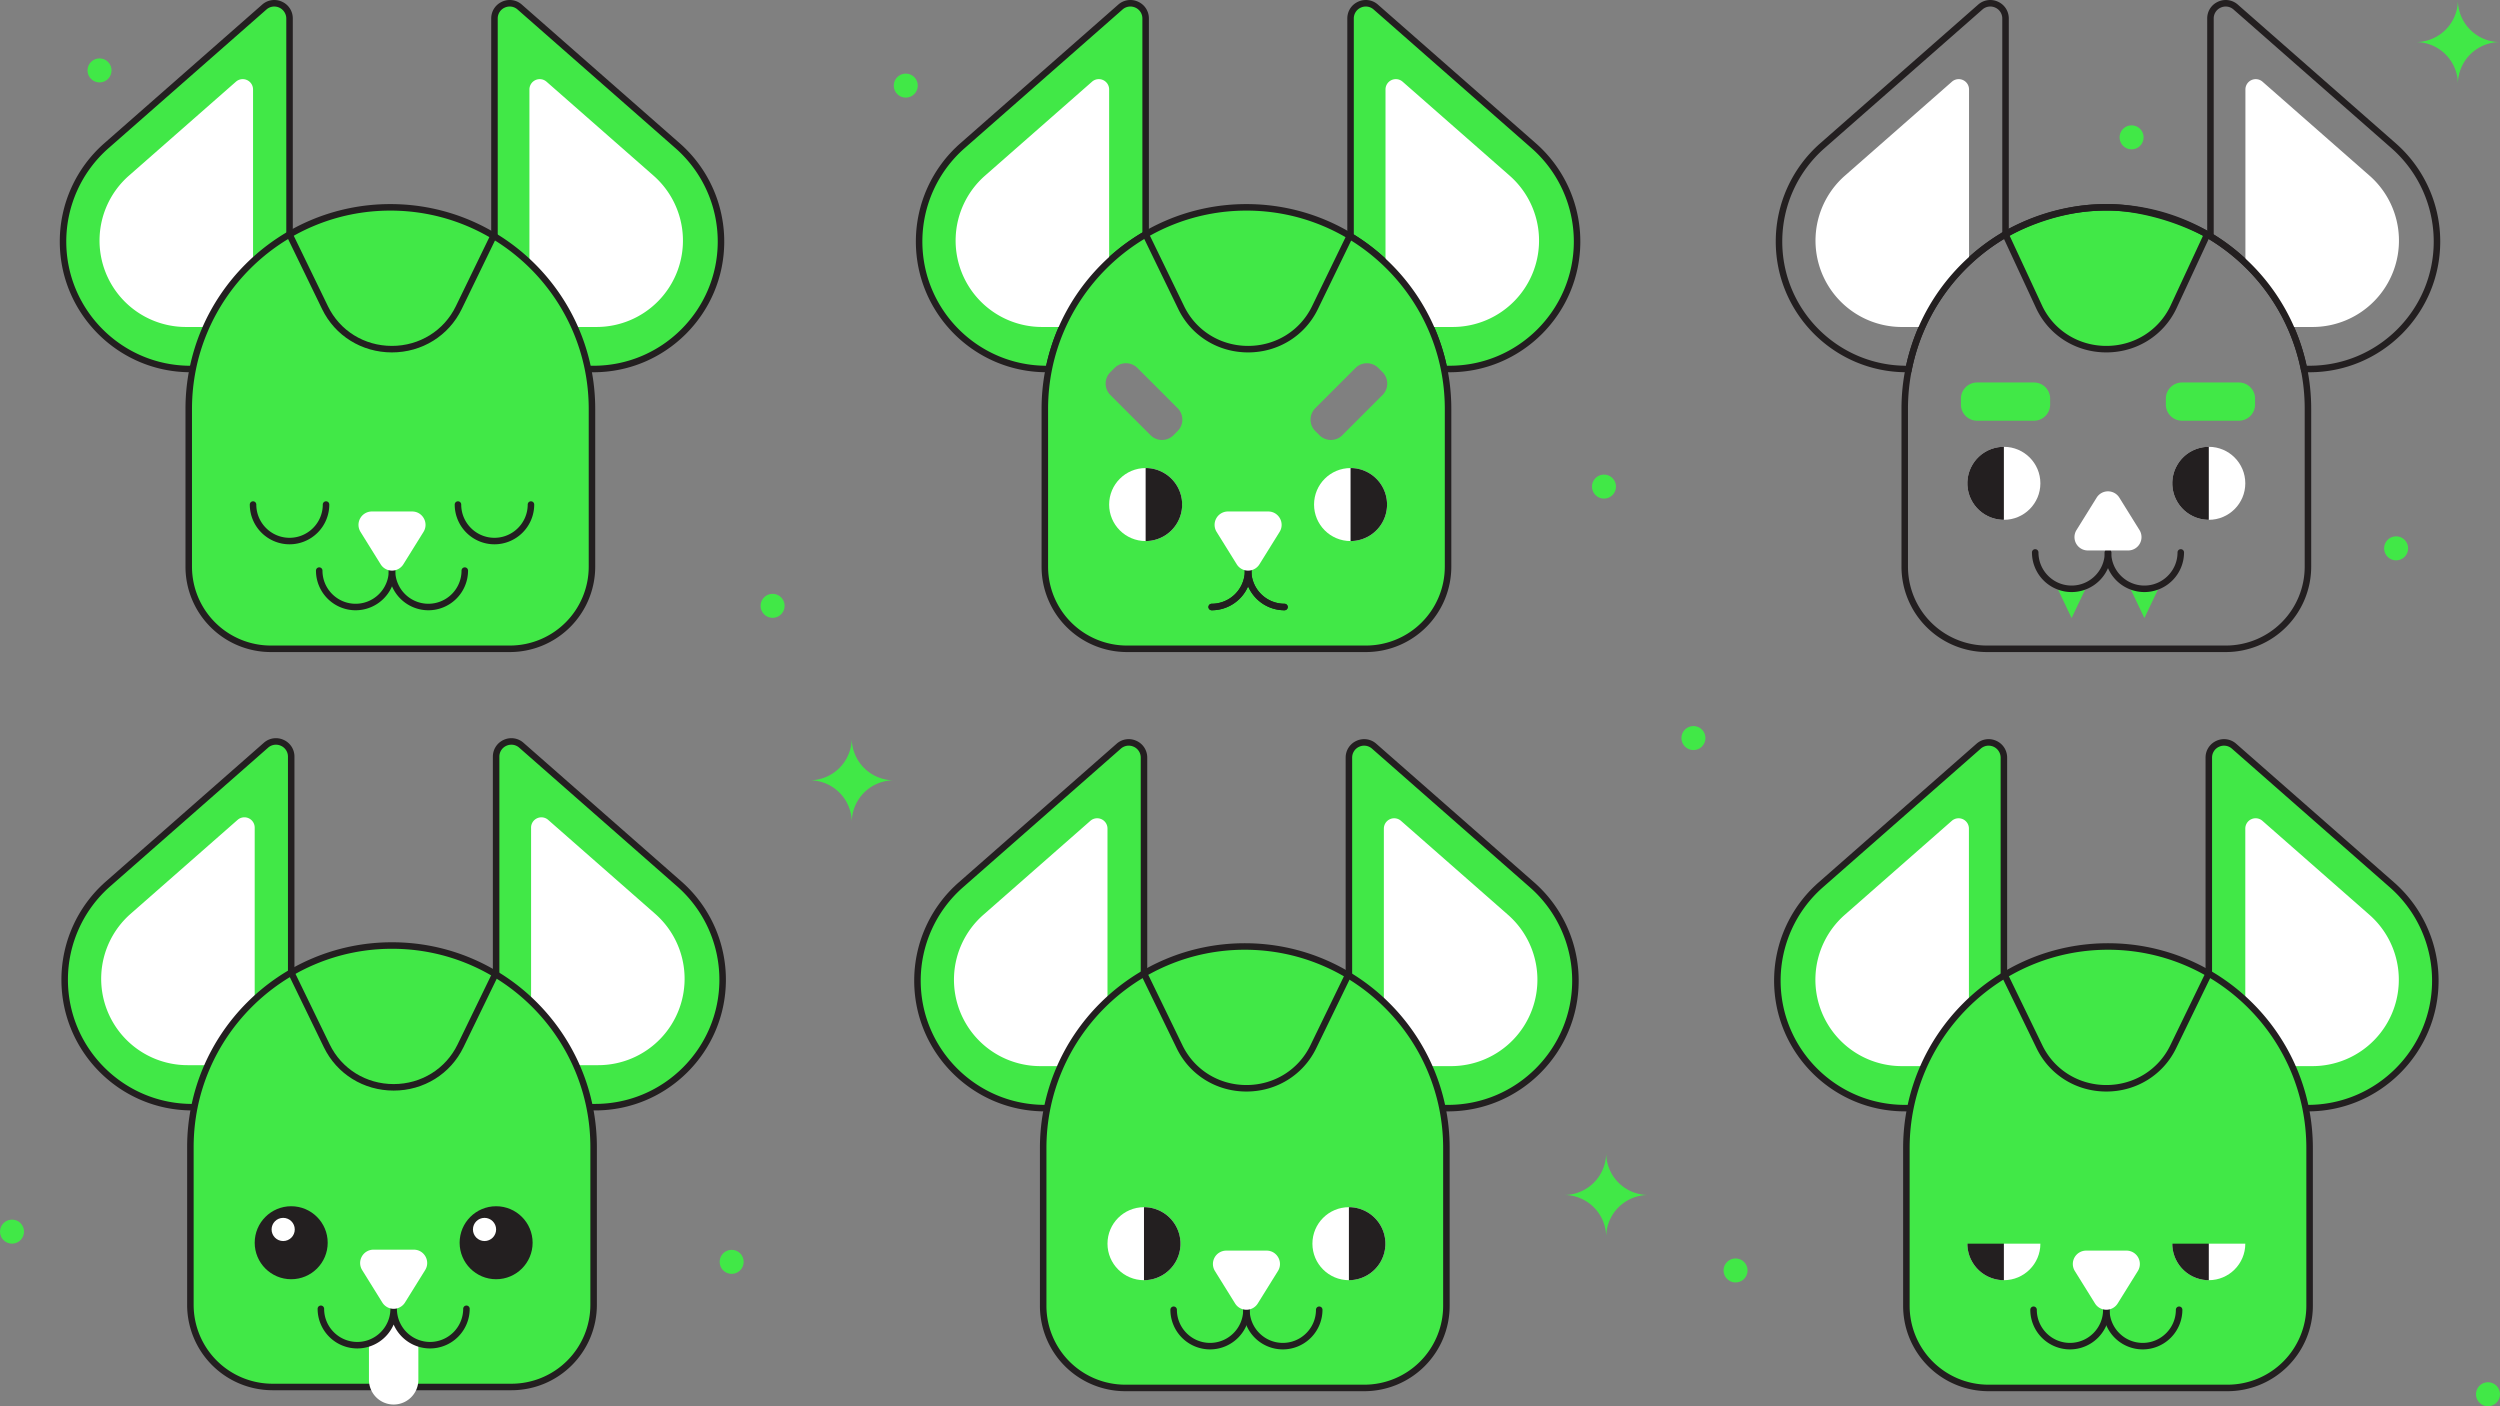 <svg xmlns="http://www.w3.org/2000/svg" viewBox="0 0 1920 1080" xml:space="preserve"><rect x="0" y="0" width="1920" height="1080" fill="#808080" stroke="none"/><path fill="#41E847" d="M878.58 581.87v257.47a11.7 11.7 0 0 1-11.69 11.7H802.5c-54.06 0-97.89-43.83-97.89-97.9a97.89 97.89 0 0 1 33.3-73.55l121.27-106.5c7.55-6.64 19.4-1.27 19.4 8.78z"/><path fill="#231F20" d="M866.9 853.53h-64.4c-55.35 0-100.39-45.03-100.39-100.39 0-28.88 12.45-56.37 34.15-75.43l121.27-106.5a14.03 14.03 0 0 1 15.21-2.27 14.03 14.03 0 0 1 8.34 12.93v257.47a14.2 14.2 0 0 1-14.19 14.2zm-.04-280.87a9.1 9.1 0 0 0-6.03 2.3L739.56 681.47a95.4 95.4 0 0 0-32.45 71.67c0 52.6 42.8 95.4 95.4 95.4h64.38a9.2 9.2 0 0 0 9.2-9.2V581.87a9.09 9.09 0 0 0-5.4-8.37 9.25 9.25 0 0 0-3.83-.84z"/><path fill="#FFF" d="M850.55 636.35v174.5a7.92 7.92 0 0 1-7.92 7.93h-43.64a66.35 66.35 0 0 1-43.78-116.2l82.19-72.18a7.92 7.92 0 0 1 13.15 5.95z"/><path fill="#41E847" d="M1035.96 581.87v257.47a11.7 11.7 0 0 0 11.69 11.7h64.38c54.07 0 97.9-43.83 97.9-97.9a97.89 97.89 0 0 0-33.3-73.55l-121.27-106.5c-7.55-6.64-19.4-1.27-19.4 8.78z"/><path fill="#231F20" d="M1112.04 853.53h-64.4a14.2 14.2 0 0 1-14.18-14.19V581.87c0-5.65 3.2-10.6 8.34-12.93a14.04 14.04 0 0 1 15.21 2.27l121.27 106.5a100.4 100.4 0 0 1 34.15 75.43c0 55.36-45.04 100.4-100.4 100.4zm-64.36-280.87a9.1 9.1 0 0 0-3.82.84 9.1 9.1 0 0 0-5.4 8.37v257.47a9.2 9.2 0 0 0 9.19 9.2h64.39c52.6 0 95.39-42.8 95.39-95.4a95.41 95.41 0 0 0-32.45-71.67l-121.27-106.5a9.13 9.13 0 0 0-6.03-2.3z"/><path fill="#FFF" d="M1062.8 636.35v174.5a7.92 7.92 0 0 0 7.93 7.93h43.64a66.34 66.34 0 0 0 43.78-116.2l-82.2-72.18a7.92 7.92 0 0 0-13.14 5.95z"/><path fill="#41E847" d="M956 726.9c-85.51 0-154.84 69.32-154.84 154.83v121.17a63.03 63.03 0 0 0 63.04 63.04h183.6a63.03 63.03 0 0 0 63.04-63.04V881.73c0-85.51-69.33-154.83-154.84-154.83z"/><path fill="#231F20" d="M1047.8 1068.44H864.2a65.6 65.6 0 0 1-65.54-65.54V881.73c0-86.75 70.58-157.33 157.34-157.33 86.75 0 157.34 70.58 157.34 157.33v121.17a65.6 65.6 0 0 1-65.53 65.54zM956 729.4c-84 0-152.34 68.34-152.34 152.33v121.17a60.6 60.6 0 0 0 60.54 60.54h183.6a60.6 60.6 0 0 0 60.54-60.54V881.73c0-84-68.34-152.33-152.34-152.33z"/><circle fill="#FFF" cx="878.58" cy="955.15" r="28.03"/><circle fill="#FFF" cx="1035.96" cy="955.15" r="28.03"/><path fill="#231F20" d="M878.58 927.12a28.03 28.03 0 0 1 0 56.06v-56.06zm157.38 0a28.03 28.03 0 0 1 0 56.06v-56.06zm-78.69-88.82c-23.1 0-43.64-12.75-53.6-33.27l-27.34-56.32 4.5-2.19 27.33 56.33c9.12 18.78 27.94 30.45 49.1 30.45 21.18 0 40-11.67 49.11-30.45l27.34-56.33 4.5 2.19-27.34 56.32c-9.96 20.52-30.5 33.27-53.6 33.27z"/><g fill="#231F20"><path d="M929.32 1036.34a30.49 30.49 0 0 1-30.46-30.45 2.5 2.5 0 1 1 5 0c0 14.03 11.42 25.45 25.46 25.45s25.45-11.42 25.45-25.45a2.5 2.5 0 1 1 5 0 30.49 30.49 0 0 1-30.45 30.45z"/><path d="M985.22 1036.34a30.49 30.49 0 0 1-30.45-30.45 2.5 2.5 0 1 1 5 0c0 14.03 11.42 25.45 25.45 25.45s25.45-11.42 25.45-25.45a2.5 2.5 0 1 1 5 0 30.49 30.49 0 0 1-30.45 30.45z"/></g><path fill="#FFF" d="m981.46 976.15-15.48 24.9a10.26 10.26 0 0 1-17.43 0l-15.47-24.9a10.26 10.26 0 0 1 8.71-15.68h30.95c8.05 0 12.97 8.84 8.72 15.68z"/><path fill="none" d="m855.18 283.38-2.42 2.42a12.42 12.42 0 0 0 0 17.57l30.88 30.88a12.42 12.42 0 0 0 17.57 0l3.2-3.2a12.42 12.42 0 0 0 0-17.56l-30.89-30.88c-.12-.13-.26-.24-.38-.35-1.52.71-3.2 1.12-4.98 1.12h-12.98zm154.95 30.11a12.42 12.42 0 0 0 0 17.57l3.2 3.2a12.42 12.42 0 0 0 17.57 0l30.88-30.89a12.42 12.42 0 0 0 0-17.57l-2.42-2.42h-10.45c-2.4 0-4.63-.73-6.49-1.97-.49.36-.96.75-1.4 1.2l-30.89 30.88z"/><path fill="#41E847" d="M879.85 179.96V14.22c0-10.06-11.85-15.42-19.4-8.79L739.17 111.94a97.89 97.89 0 0 0-33.29 73.55c0 54.06 43.83 97.9 97.9 97.9h1.7a155.03 155.03 0 0 1 74.37-103.43z"/><path fill="#231F20" d="M807.53 285.88h-3.76c-55.35 0-100.39-45.03-100.39-100.39 0-28.88 12.45-56.37 34.15-75.43L858.79 3.56a14.03 14.03 0 0 1 15.22-2.27 14.03 14.03 0 0 1 8.34 12.93V181.4l-1.25.72a152.4 152.4 0 0 0-73.17 101.74l-.4 2.01zm60.6-280.87a9.1 9.1 0 0 0-6.03 2.3l-121.27 106.5a95.4 95.4 0 0 0-32.45 71.68c0 52.49 42.62 95.21 95.07 95.4a157.42 157.42 0 0 1 73.9-102.36V14.22a9.09 9.09 0 0 0-5.4-8.38 9.25 9.25 0 0 0-3.82-.83z"/><path fill="#41E847" d="M1177.9 111.94 1056.63 5.44c-7.55-6.64-19.4-1.28-19.4 8.78v167.24a155 155 0 0 1 71.83 101.92h4.24a97.9 97.9 0 0 0 64.6-171.44z"/><path fill="#231F20" d="M1113.3 285.88h-6.29l-.4-2a152.72 152.72 0 0 0-70.68-100.28l-1.2-.73V14.22c0-5.65 3.19-10.6 8.33-12.93a14.04 14.04 0 0 1 15.22 2.27l121.27 106.5a100.4 100.4 0 0 1 34.14 75.43c0 55.36-45.03 100.4-100.39 100.4zm-2.21-5h2.21c52.6 0 95.4-42.8 95.4-95.39a95.41 95.41 0 0 0-32.45-71.67L1054.98 7.32a9.1 9.1 0 0 0-9.86-1.48 9.1 9.1 0 0 0-5.4 8.38v165.84a157.75 157.75 0 0 1 71.37 100.82z"/><path fill="#FFF" d="M851.82 68.7v174.5a7.92 7.92 0 0 1-7.92 7.92h-43.64a66.35 66.35 0 0 1-43.78-116.2l82.19-72.17a7.92 7.92 0 0 1 13.15 5.95zm212.25 0v174.5a7.92 7.92 0 0 0 7.93 7.92h43.64a66.35 66.35 0 0 0 43.78-116.2l-82.2-72.17a7.92 7.92 0 0 0-13.15 5.95z"/><path fill="#41E847" d="M957.27 159.24c-85.51 0-154.84 69.33-154.84 154.84v121.17a63.03 63.03 0 0 0 63.04 63.03h183.6a63.03 63.03 0 0 0 63.04-63.03V314.08c0-85.51-69.33-154.84-154.84-154.84zM904.4 331.06l-3.19 3.2a12.42 12.42 0 0 1-17.57 0l-30.88-30.89a12.42 12.42 0 0 1 0-17.57l3.2-3.2a12.42 12.42 0 0 1 17.57 0l30.88 30.89a12.42 12.42 0 0 1 0 17.57zm157.38-27.69-30.88 30.88a12.42 12.42 0 0 1-17.57 0l-3.2-3.2a12.42 12.42 0 0 1 0-17.56l30.88-30.88a12.42 12.42 0 0 1 17.57 0l3.2 3.2a12.43 12.43 0 0 1 0 17.56z"/><circle fill="#FFF" cx="879.85" cy="387.5" r="28.03"/><circle fill="#FFF" cx="1037.22" cy="387.5" r="28.03"/><path fill="#231F20" d="M879.85 359.46a28.03 28.03 0 0 1 0 56.07v-56.07zm157.37 0a28.03 28.03 0 0 1 0 56.07v-56.07zm-78.68-88.81c-23.1 0-43.65-12.75-53.6-33.27l-27.34-56.32 4.5-2.19 27.33 56.33c9.12 18.78 27.94 30.45 49.1 30.45 21.18 0 40-11.67 49.11-30.45l27.34-56.33 4.5 2.19-27.34 56.32c-9.96 20.52-30.5 33.27-53.6 33.27z"/><g fill="#231F20"><path d="M930.59 468.69a2.5 2.5 0 1 1 0-5 25.48 25.48 0 0 0 25.45-25.46 2.5 2.5 0 1 1 5 0 30.49 30.49 0 0 1-30.45 30.46z"/><path d="M986.49 468.69a30.49 30.49 0 0 1-30.45-30.46 2.5 2.5 0 1 1 5 0 25.48 25.48 0 0 0 25.45 25.46 2.5 2.5 0 0 1 0 5z"/></g><g fill="#231F20"><path d="M930.59 468.69a2.5 2.5 0 1 1 0-5 25.48 25.48 0 0 0 25.45-25.46 2.5 2.5 0 1 1 5 0 30.49 30.49 0 0 1-30.45 30.46z"/><path d="M986.49 468.69a30.49 30.49 0 0 1-30.45-30.46 2.5 2.5 0 1 1 5 0 25.48 25.48 0 0 0 25.45 25.46 2.5 2.5 0 0 1 0 5z"/></g><path fill="#231F20" d="M1049.07 500.78h-183.6a65.6 65.6 0 0 1-65.54-65.53V314.08c0-86.75 70.58-157.34 157.34-157.34 86.75 0 157.34 70.59 157.34 157.34v121.17a65.6 65.6 0 0 1-65.54 65.53zm-91.8-339.04c-84 0-152.34 68.34-152.34 152.34v121.17a60.6 60.6 0 0 0 60.54 60.53h183.6a60.6 60.6 0 0 0 60.54-60.53V314.08c0-84-68.34-152.34-152.34-152.34z"/><path fill="#FFF" d="m982.73 408.5-15.48 24.89a10.26 10.26 0 0 1-17.43 0l-15.47-24.9a10.26 10.26 0 0 1 8.71-15.67h30.95c8.05 0 12.97 8.84 8.72 15.68z"/><path fill="#41E847" d="M223.64 581.14V838.6a11.7 11.7 0 0 1-11.69 11.7h-64.39c-54.06 0-97.89-43.83-97.89-97.9a97.89 97.89 0 0 1 33.3-73.55l121.27-106.5c7.55-6.64 19.4-1.28 19.4 8.78z"/><path fill="#231F20" d="M211.95 852.8h-64.39c-55.35 0-100.39-45.03-100.39-100.39a100.4 100.4 0 0 1 34.15-75.43l121.27-106.5a14.03 14.03 0 0 1 15.21-2.27 14.03 14.03 0 0 1 8.34 12.93V838.6a14.2 14.2 0 0 1-14.19 14.2zm-.03-280.87a9.1 9.1 0 0 0-6.03 2.3L84.62 680.73a95.4 95.4 0 0 0-32.45 71.68c0 52.6 42.8 95.4 95.4 95.4h64.38a9.2 9.2 0 0 0 9.2-9.2V581.14a9.09 9.09 0 0 0-5.4-8.37 9.24 9.24 0 0 0-3.83-.84z"/><path fill="#FFF" d="M195.61 635.62v174.5a7.92 7.92 0 0 1-7.92 7.93h-43.64a66.35 66.35 0 0 1-43.78-116.2l82.19-72.18a7.92 7.92 0 0 1 13.15 5.95z"/><path fill="#41E847" d="M381.02 581.14V838.6a11.7 11.7 0 0 0 11.69 11.7h64.39c54.06 0 97.89-43.83 97.89-97.9a97.89 97.89 0 0 0-33.3-73.55l-121.27-106.5c-7.55-6.64-19.4-1.28-19.4 8.78z"/><path fill="#231F20" d="M457.1 852.8h-64.4a14.2 14.2 0 0 1-14.18-14.19V581.14c0-5.65 3.2-10.6 8.34-12.93a14.03 14.03 0 0 1 15.21 2.27l121.27 106.5a100.4 100.4 0 0 1 34.15 75.43c0 55.36-45.04 100.4-100.4 100.4zm-64.36-280.87a9.2 9.2 0 0 0-3.82.83 9.1 9.1 0 0 0-5.4 8.38V838.6a9.2 9.2 0 0 0 9.19 9.2h64.38c52.6 0 95.4-42.8 95.4-95.4a95.41 95.41 0 0 0-32.45-71.67l-121.27-106.5a9.12 9.12 0 0 0-6.03-2.31z"/><path fill="#FFF" d="M407.87 635.62v174.5a7.92 7.92 0 0 0 7.92 7.93h43.64a66.35 66.35 0 0 0 43.78-116.2L421 629.67a7.92 7.92 0 0 0-13.14 5.95z"/><path fill="#41E847" d="M301.06 726.17c-85.51 0-154.84 69.32-154.84 154.83v121.17a63.03 63.03 0 0 0 63.04 63.04h183.6a63.03 63.03 0 0 0 63.04-63.04V881c0-85.51-69.33-154.83-154.84-154.83z"/><path fill="#231F20" d="M392.86 1067.7h-183.6a65.6 65.6 0 0 1-65.54-65.53V881c0-86.75 70.58-157.34 157.34-157.34 86.75 0 157.34 70.59 157.34 157.34v121.17a65.6 65.6 0 0 1-65.54 65.53zm-91.8-339.04c-84 0-152.34 68.34-152.34 152.34v121.17a60.6 60.6 0 0 0 60.54 60.53h183.6a60.6 60.6 0 0 0 60.54-60.53V881c0-84-68.34-152.34-152.34-152.34z"/><g fill="#231F20"><circle cx="223.64" cy="954.42" r="28.03"/><circle cx="381.02" cy="954.42" r="28.03"/></g><path fill="#231F20" d="M302.33 837.57c-23.1 0-43.64-12.75-53.6-33.27l-27.34-56.32 4.5-2.19 27.33 56.33c9.12 18.78 27.94 30.45 49.1 30.45 21.18 0 40-11.67 49.11-30.45l27.34-56.33 4.5 2.19-27.34 56.32c-9.96 20.52-30.5 33.27-53.6 33.27z"/><path fill="#FFF" d="M283.35 1031.63v28.5a18.98 18.98 0 0 0 37.95 0v-28.5l-8.55-4.95-10.42-10.39-10.9 10.81-8.08 4.53z"/><path fill="#231F20" d="M358.23 1002.66a2.5 2.5 0 0 0-2.5 2.5 25.48 25.48 0 0 1-25.45 25.45 25.48 25.48 0 0 1-25.45-25.45 2.5 2.5 0 1 0-5 0c0 14.03-11.42 25.45-25.45 25.45s-25.45-11.42-25.45-25.45a2.5 2.5 0 1 0-5 0 30.49 30.49 0 0 0 30.45 30.45 30.5 30.5 0 0 0 27.95-18.38 30.5 30.5 0 0 0 27.95 18.38 30.49 30.49 0 0 0 30.45-30.45 2.5 2.5 0 0 0-2.5-2.5z"/><path fill="#FFF" d="m326.52 975.42-15.48 24.9a10.26 10.26 0 0 1-17.43 0l-15.47-24.9a10.26 10.26 0 0 1 8.71-15.68h30.95c8.05 0 12.97 8.84 8.72 15.68z"/><circle fill="#FFF" cx="217.48" cy="944.22" r="8.9"/><circle fill="#FFF" cx="372.12" cy="944.22" r="8.9"/><path fill="#41E847" d="M222.37 14.22v257.47a11.7 11.7 0 0 1-11.69 11.7H146.3c-54.06 0-97.89-43.84-97.89-97.9a97.89 97.89 0 0 1 33.3-73.55L202.97 5.44c7.55-6.64 19.4-1.28 19.4 8.78z"/><path fill="#231F20" d="M210.68 285.88H146.3c-55.35 0-100.39-45.03-100.39-100.39a100.4 100.4 0 0 1 34.15-75.43L201.32 3.56a14.03 14.03 0 0 1 15.21-2.27 14.03 14.03 0 0 1 8.34 12.93v257.47a14.2 14.2 0 0 1-14.19 14.2zm-.03-280.87a9.1 9.1 0 0 0-6.03 2.3L83.35 113.81A95.4 95.4 0 0 0 50.9 185.5c0 52.6 42.79 95.4 95.39 95.4h64.38a9.2 9.2 0 0 0 9.2-9.2V14.22a9.26 9.26 0 0 0-9.22-9.2z"/><path fill="#FFF" d="M194.34 68.7v174.5a7.92 7.92 0 0 1-7.92 7.92h-43.64A66.35 66.35 0 0 1 99 134.92l82.19-72.17a7.92 7.92 0 0 1 13.15 5.95z"/><path fill="#41E847" d="M379.75 14.22v257.47a11.7 11.7 0 0 0 11.69 11.7h64.39c54.06 0 97.89-43.84 97.89-97.9a97.89 97.89 0 0 0-33.3-73.55L399.15 5.44c-7.55-6.64-19.4-1.28-19.4 8.78z"/><path fill="#231F20" d="M455.83 285.88h-64.4a14.2 14.2 0 0 1-14.18-14.19V14.22c0-5.65 3.2-10.6 8.34-12.93a14.03 14.03 0 0 1 15.21 2.26l121.27 106.51a100.4 100.4 0 0 1 34.15 75.43c0 55.36-45.04 100.4-100.4 100.4zM391.47 5.01c-1.28 0-2.58.27-3.82.83a9.1 9.1 0 0 0-5.4 8.38v257.47a9.2 9.2 0 0 0 9.19 9.2h64.39c52.6 0 95.39-42.8 95.39-95.4a95.4 95.4 0 0 0-32.45-71.67L397.5 7.32A9.12 9.12 0 0 0 391.47 5z"/><path fill="#FFF" d="M406.6 68.7v174.5a7.92 7.92 0 0 0 7.92 7.92h43.64a66.35 66.35 0 0 0 43.78-116.2l-82.2-72.17a7.92 7.92 0 0 0-13.14 5.95z"/><path fill="#41E847" d="M299.8 159.24c-85.52 0-154.85 69.33-154.85 154.84v121.17A63.03 63.03 0 0 0 208 498.28h183.6a63.03 63.03 0 0 0 63.04-63.03V314.08c0-85.51-69.32-154.84-154.84-154.84z"/><path fill="#231F20" d="M391.6 500.78H207.99a65.6 65.6 0 0 1-65.54-65.53V314.08c0-86.75 70.59-157.34 157.34-157.34 86.76 0 157.34 70.59 157.34 157.34v121.17a65.6 65.6 0 0 1-65.53 65.53zm-91.8-339.04c-84 0-152.35 68.34-152.35 152.34v121.17A60.6 60.6 0 0 0 208 495.78h183.6a60.6 60.6 0 0 0 60.54-60.53V314.08c0-84-68.34-152.34-152.34-152.34z"/><path fill="#231F20" d="M222.37 418.03a30.57 30.57 0 0 1-30.53-30.53 2.5 2.5 0 1 1 5 0c0 14.07 11.46 25.53 25.53 25.53s25.53-11.46 25.53-25.53a2.5 2.5 0 1 1 5 0 30.57 30.57 0 0 1-30.53 30.53zm157.38 0a30.57 30.57 0 0 1-30.53-30.53 2.5 2.5 0 1 1 5 0c0 14.07 11.45 25.53 25.53 25.53s25.53-11.46 25.53-25.53a2.5 2.5 0 1 1 5 0 30.57 30.57 0 0 1-30.53 30.53z"/><g fill="#231F20"><path d="M273.1 468.69a30.49 30.49 0 0 1-30.44-30.46 2.5 2.5 0 1 1 5 0c0 14.04 11.41 25.46 25.45 25.46s25.45-11.42 25.45-25.46a2.5 2.5 0 1 1 5 0 30.49 30.49 0 0 1-30.45 30.46z"/><path d="M329.01 468.69a30.49 30.49 0 0 1-30.45-30.46 2.5 2.5 0 1 1 5 0 25.48 25.48 0 0 0 25.45 25.46 25.48 25.48 0 0 0 25.45-25.46 2.5 2.5 0 1 1 5 0 30.49 30.49 0 0 1-30.45 30.46z"/></g><path fill="#FFF" d="m325.25 408.5-15.48 24.89a10.26 10.26 0 0 1-17.42 0l-15.48-24.9a10.26 10.26 0 0 1 8.71-15.67h30.95c8.05 0 12.97 8.84 8.72 15.68z"/><path fill="#231F20" d="M300.97 270.65c-23.1 0-43.64-12.75-53.6-33.27l-27.33-56.32 4.5-2.19 27.33 56.33c9.11 18.78 27.93 30.45 49.1 30.45s40-11.67 49.11-30.45l27.33-56.33 4.5 2.19-27.33 56.32c-9.96 20.52-30.5 33.27-53.6 33.27z"/><path fill="#41E847" d="M1696.36 581.87v257.47a11.7 11.7 0 0 0 11.69 11.7h64.39c54.06 0 97.89-43.83 97.89-97.9a97.89 97.89 0 0 0-33.3-73.55l-121.27-106.5c-7.55-6.64-19.4-1.27-19.4 8.78z"/><path fill="#231F20" d="M1772.44 853.53h-64.4a14.2 14.2 0 0 1-14.18-14.19V581.87c0-5.65 3.2-10.6 8.34-12.93a14.04 14.04 0 0 1 15.21 2.27l121.27 106.5a100.41 100.41 0 0 1 34.15 75.43c0 55.36-45.04 100.4-100.4 100.4zm-64.36-280.87c-1.28 0-2.58.27-3.82.84a9.1 9.1 0 0 0-5.4 8.37v257.47a9.2 9.2 0 0 0 9.19 9.2h64.39c52.6 0 95.39-42.8 95.39-95.4a95.41 95.41 0 0 0-32.44-71.67l-121.28-106.5a9.13 9.13 0 0 0-6.03-2.3z"/><path fill="#FFF" d="M1724.39 636.35v174.5a7.92 7.92 0 0 0 7.92 7.93h43.64a66.35 66.35 0 0 0 43.78-116.2l-82.19-72.18a7.92 7.92 0 0 0-13.15 5.95z"/><path fill="#41E847" d="M1538.98 581.87v257.47a11.7 11.7 0 0 1-11.69 11.7h-64.39c-54.06 0-97.89-43.83-97.89-97.9a97.89 97.89 0 0 1 33.3-73.55l121.27-106.5c7.55-6.64 19.4-1.27 19.4 8.78z"/><path fill="#231F20" d="M1527.3 853.53h-64.4c-55.35 0-100.39-45.03-100.39-100.39a100.4 100.4 0 0 1 34.15-75.43l121.27-106.5a14.04 14.04 0 0 1 15.22-2.27 14.04 14.04 0 0 1 8.33 12.93v257.47a14.2 14.2 0 0 1-14.19 14.2zm-.04-280.87a9.1 9.1 0 0 0-6.03 2.3l-121.27 106.51a95.4 95.4 0 0 0-32.44 71.67c0 52.6 42.79 95.4 95.39 95.4h64.38a9.2 9.2 0 0 0 9.2-9.2V581.87a9.26 9.26 0 0 0-9.22-9.2z"/><path fill="#FFF" d="M1512.13 636.35v174.5a7.92 7.92 0 0 1-7.92 7.93h-43.64a66.35 66.35 0 0 1-43.78-116.2l82.2-72.18a7.92 7.92 0 0 1 13.14 5.95z"/><path fill="#41E847" d="M1618.94 726.9c85.51 0 154.84 69.32 154.84 154.83v121.17a63.03 63.03 0 0 1-63.04 63.04h-183.6a63.03 63.03 0 0 1-63.04-63.04V881.73c0-85.51 69.33-154.83 154.84-154.83z"/><path fill="#231F20" d="M1710.74 1068.44h-183.6a65.6 65.6 0 0 1-65.54-65.54V881.73c0-86.75 70.58-157.33 157.34-157.33s157.34 70.58 157.34 157.33v121.17a65.6 65.6 0 0 1-65.54 65.54zm-91.8-339.04c-84 0-152.34 68.34-152.34 152.33v121.17a60.6 60.6 0 0 0 60.54 60.54h183.6a60.6 60.6 0 0 0 60.53-60.54V881.73c0-84-68.33-152.33-152.33-152.33z"/><circle fill="#FFF" cx="1696.36" cy="955.15" r="28.03"/><circle fill="#FFF" cx="1538.98" cy="955.15" r="28.03"/><path fill="#231F20" d="M1696.36 927.12a28.03 28.03 0 0 0 0 56.06v-56.06zm-157.38 0a28.03 28.03 0 0 0 0 56.06v-56.06zm78.69-88.82c-23.1 0-43.64-12.75-53.6-33.27l-27.33-56.32 4.5-2.19 27.32 56.33c9.12 18.78 27.94 30.45 49.11 30.45s39.99-11.67 49.1-30.45l27.34-56.33 4.5 2.19-27.34 56.32c-9.95 20.52-30.5 33.27-53.6 33.27z"/><g fill="#231F20"><path d="M1645.62 1036.34a30.49 30.49 0 0 1-30.45-30.45 2.5 2.5 0 1 1 5 0c0 14.03 11.42 25.45 25.45 25.45s25.45-11.42 25.45-25.45a2.5 2.5 0 1 1 5 0 30.49 30.49 0 0 1-30.45 30.45z"/><path d="M1589.72 1036.34a30.49 30.49 0 0 1-30.45-30.45 2.5 2.5 0 1 1 5 0c0 14.03 11.42 25.45 25.45 25.45s25.45-11.42 25.45-25.45a2.5 2.5 0 1 1 5 0 30.49 30.49 0 0 1-30.45 30.45z"/></g><path fill="#FFF" d="m1593.48 976.15 15.48 24.9a10.26 10.26 0 0 0 17.42 0l15.48-24.9a10.26 10.26 0 0 0-8.71-15.68h-30.95a10.26 10.26 0 0 0-8.72 15.68z"/><path fill="#41E847" d="M1506.85 918.19h73.41v36.96h-73.41zm157.53 0h73.41v36.96h-73.41zm-62.24-466.96-11.15 23.42-11.15-23.42zm55.9 0-11.15 23.42-11.15-23.42z"/><path fill="#231F20" d="M1646.9 454.71a30.49 30.49 0 0 1-30.46-30.45 2.5 2.5 0 1 1 5 0c0 14.03 11.42 25.45 25.45 25.45s25.45-11.42 25.45-25.45a2.5 2.5 0 1 1 5 0 30.49 30.49 0 0 1-30.45 30.45z"/><path fill="#231F20" d="M1590.99 454.71a30.49 30.49 0 0 1-30.45-30.45 2.5 2.5 0 1 1 5 0c0 14.03 11.41 25.45 25.45 25.45s25.45-11.42 25.45-25.45a2.5 2.5 0 1 1 5 0 30.49 30.49 0 0 1-30.45 30.45zm-123.06-168.83h-3.76c-55.35 0-100.39-45.03-100.39-100.39a100.4 100.4 0 0 1 34.15-75.43L1519.2 3.56a14.04 14.04 0 0 1 15.21-2.27 14.04 14.04 0 0 1 8.34 12.93V181.4l-1.25.72a152.4 152.4 0 0 0-73.17 101.74l-.4 2.01zm60.6-280.87a9.1 9.1 0 0 0-6.03 2.3l-121.27 106.5a95.4 95.4 0 0 0-32.45 71.68c0 52.49 42.62 95.21 95.07 95.4a157.42 157.42 0 0 1 73.9-102.36V14.22a9.09 9.09 0 0 0-5.4-8.38 9.25 9.25 0 0 0-3.82-.83zm245.17 280.87h-6.29l-.4-2a152.72 152.72 0 0 0-70.68-100.28l-1.2-.73V14.22c0-5.65 3.2-10.6 8.34-12.93a14.04 14.04 0 0 1 15.21 2.27l121.27 106.5a100.41 100.41 0 0 1 34.15 75.43c0 55.36-45.04 100.4-100.4 100.4zm-2.2-5h2.2c52.6 0 95.4-42.8 95.4-95.39a95.41 95.41 0 0 0-32.45-71.67L1715.38 7.32a9.1 9.1 0 0 0-9.85-1.48 9.1 9.1 0 0 0-5.4 8.38v165.84a157.75 157.75 0 0 1 71.36 100.82z"/><circle fill="#FFF" cx="1696.36" cy="371.19" r="28.03"/><circle fill="#FFF" cx="1538.98" cy="371.19" r="28.03"/><path fill="#231F20" d="M1696.36 343.16a28.03 28.03 0 0 0 0 56.06v-56.06zm-157.38 0a28.03 28.03 0 0 0 0 56.06v-56.06z"/><path fill="#41E847" d="M1562.09 323.11h-43.67a12.42 12.42 0 0 1-12.43-12.42v-4.52c0-6.86 5.56-12.42 12.43-12.42h43.67c6.86 0 12.42 5.56 12.42 12.42v4.52c0 6.86-5.56 12.42-12.42 12.42zm157.37 0h-43.67a12.42 12.42 0 0 1-12.42-12.42v-4.52c0-6.86 5.56-12.42 12.42-12.42h43.67c6.86 0 12.43 5.56 12.43 12.42v4.52c0 6.86-5.57 12.42-12.43 12.42zm-24.28-143.15-26.15 56.33c-20.62 42.48-82.1 42.48-102.71 0l-26.15-56.33s34.92-21.1 77.5-20.72c0 0 34.86-1.65 77.5 20.72z"/><path fill="#231F20" d="M1617.67 270.65c-23.1 0-43.64-12.75-53.6-33.27l-27.12-58.4 1.92-1.15c1.45-.88 35.98-21.4 78.76-21.09 2.27-.1 36.5-1.13 78.7 21.01l2.12 1.1-27.16 58.49c-9.97 20.56-30.52 33.31-53.62 33.31zm-74.27-89.64 25.18 54.22c9.1 18.75 27.92 30.42 49.1 30.42s39.98-11.67 49.1-30.46l25.12-54.1a183.31 183.31 0 0 0-51.71-17.38c-13.67-2.34-22.32-1.97-22.4-1.97h-1.26c-35.3 0-65.35 15.03-73.13 19.26z"/><path fill="#FFF" d="M1512.22 200.72V68.7a7.92 7.92 0 0 0-13.15-5.95l-82.2 72.18a66.35 66.35 0 0 0 43.78 116.2h15.53a155.17 155.17 0 0 1 36.04-50.4zm307.6-65.79-82.2-72.18a7.92 7.92 0 0 0-13.14 5.95V202a155.18 155.18 0 0 1 34.67 49.12h16.89a66.34 66.34 0 0 0 43.78-116.2z"/><path fill="#231F20" d="M1709.47 500.78h-183.6a65.6 65.6 0 0 1-65.53-65.53V314.08a156.4 156.4 0 0 1 13.57-63.97 156.76 156.76 0 0 1 36.61-51.21 157.9 157.9 0 0 1 28.48-21.1 157.28 157.28 0 0 1 78.67-21.06 157.08 157.08 0 0 1 108.53 43.45 156.86 156.86 0 0 1 48.8 113.89v121.17a65.61 65.61 0 0 1-65.53 65.53zm-91.8-339.04c-26.78 0-53.12 7.05-76.17 20.39a153 153 0 0 0-27.57 20.43 151.8 151.8 0 0 0-48.6 111.52v121.17a60.6 60.6 0 0 0 60.54 60.53h183.6a60.6 60.6 0 0 0 60.54-60.53V314.08a151.51 151.51 0 0 0-13.14-61.94 153.17 153.17 0 0 0-60.54-68.54 152.07 152.07 0 0 0-78.66-21.86z"/><path fill="#FFF" d="m1594.75 407.08 15.48-24.9a10.26 10.26 0 0 1 17.42 0l15.48 24.9a10.26 10.26 0 0 1-8.72 15.68h-30.94a10.26 10.26 0 0 1-8.72-15.68z"/><circle fill="#41E847" cx="1840.22" cy="421.13" r="9.23"/><circle fill="#41E847" cx="1231.86" cy="373.7" r="9.23"/><circle fill="#41E847" cx="1300.56" cy="566.83" r="9.23"/><circle fill="#41E847" cx="593.35" cy="465.28" r="9.23"/><circle fill="#41E847" cx="561.92" cy="969.1" r="9.23"/><circle fill="#41E847" cx="1332.91" cy="975.71" r="9.23"/><circle fill="#41E847" cx="9.23" cy="945.9" r="9.23"/><circle fill="#41E847" cx="76.44" cy="54.08" r="9.23"/><circle fill="#41E847" cx="1637.06" cy="105.48" r="9.23"/><circle fill="#41E847" cx="695.63" cy="65.75" r="9.23"/><circle fill="#41E847" cx="1910.77" cy="1070.77" r="9.23"/><path d="M1233.54 950.07a32.32 32.32 0 0 1 32.33-32.32 32.33 32.33 0 0 1-32.33-32.32 32.33 32.33 0 0 1-32.33 32.32 32.32 32.32 0 0 1 32.33 32.32zM654.15 631.58a32.32 32.32 0 0 1 32.33-32.32 32.33 32.33 0 0 1-32.33-32.33 32.33 32.33 0 0 1-32.33 32.33 32.32 32.32 0 0 1 32.33 32.32zM1887.67 64.65A32.32 32.32 0 0 1 1920 32.32 32.33 32.33 0 0 1 1887.67 0a32.33 32.33 0 0 1-32.32 32.32 32.32 32.32 0 0 1 32.32 32.33z" fill="#41E847"/></svg>